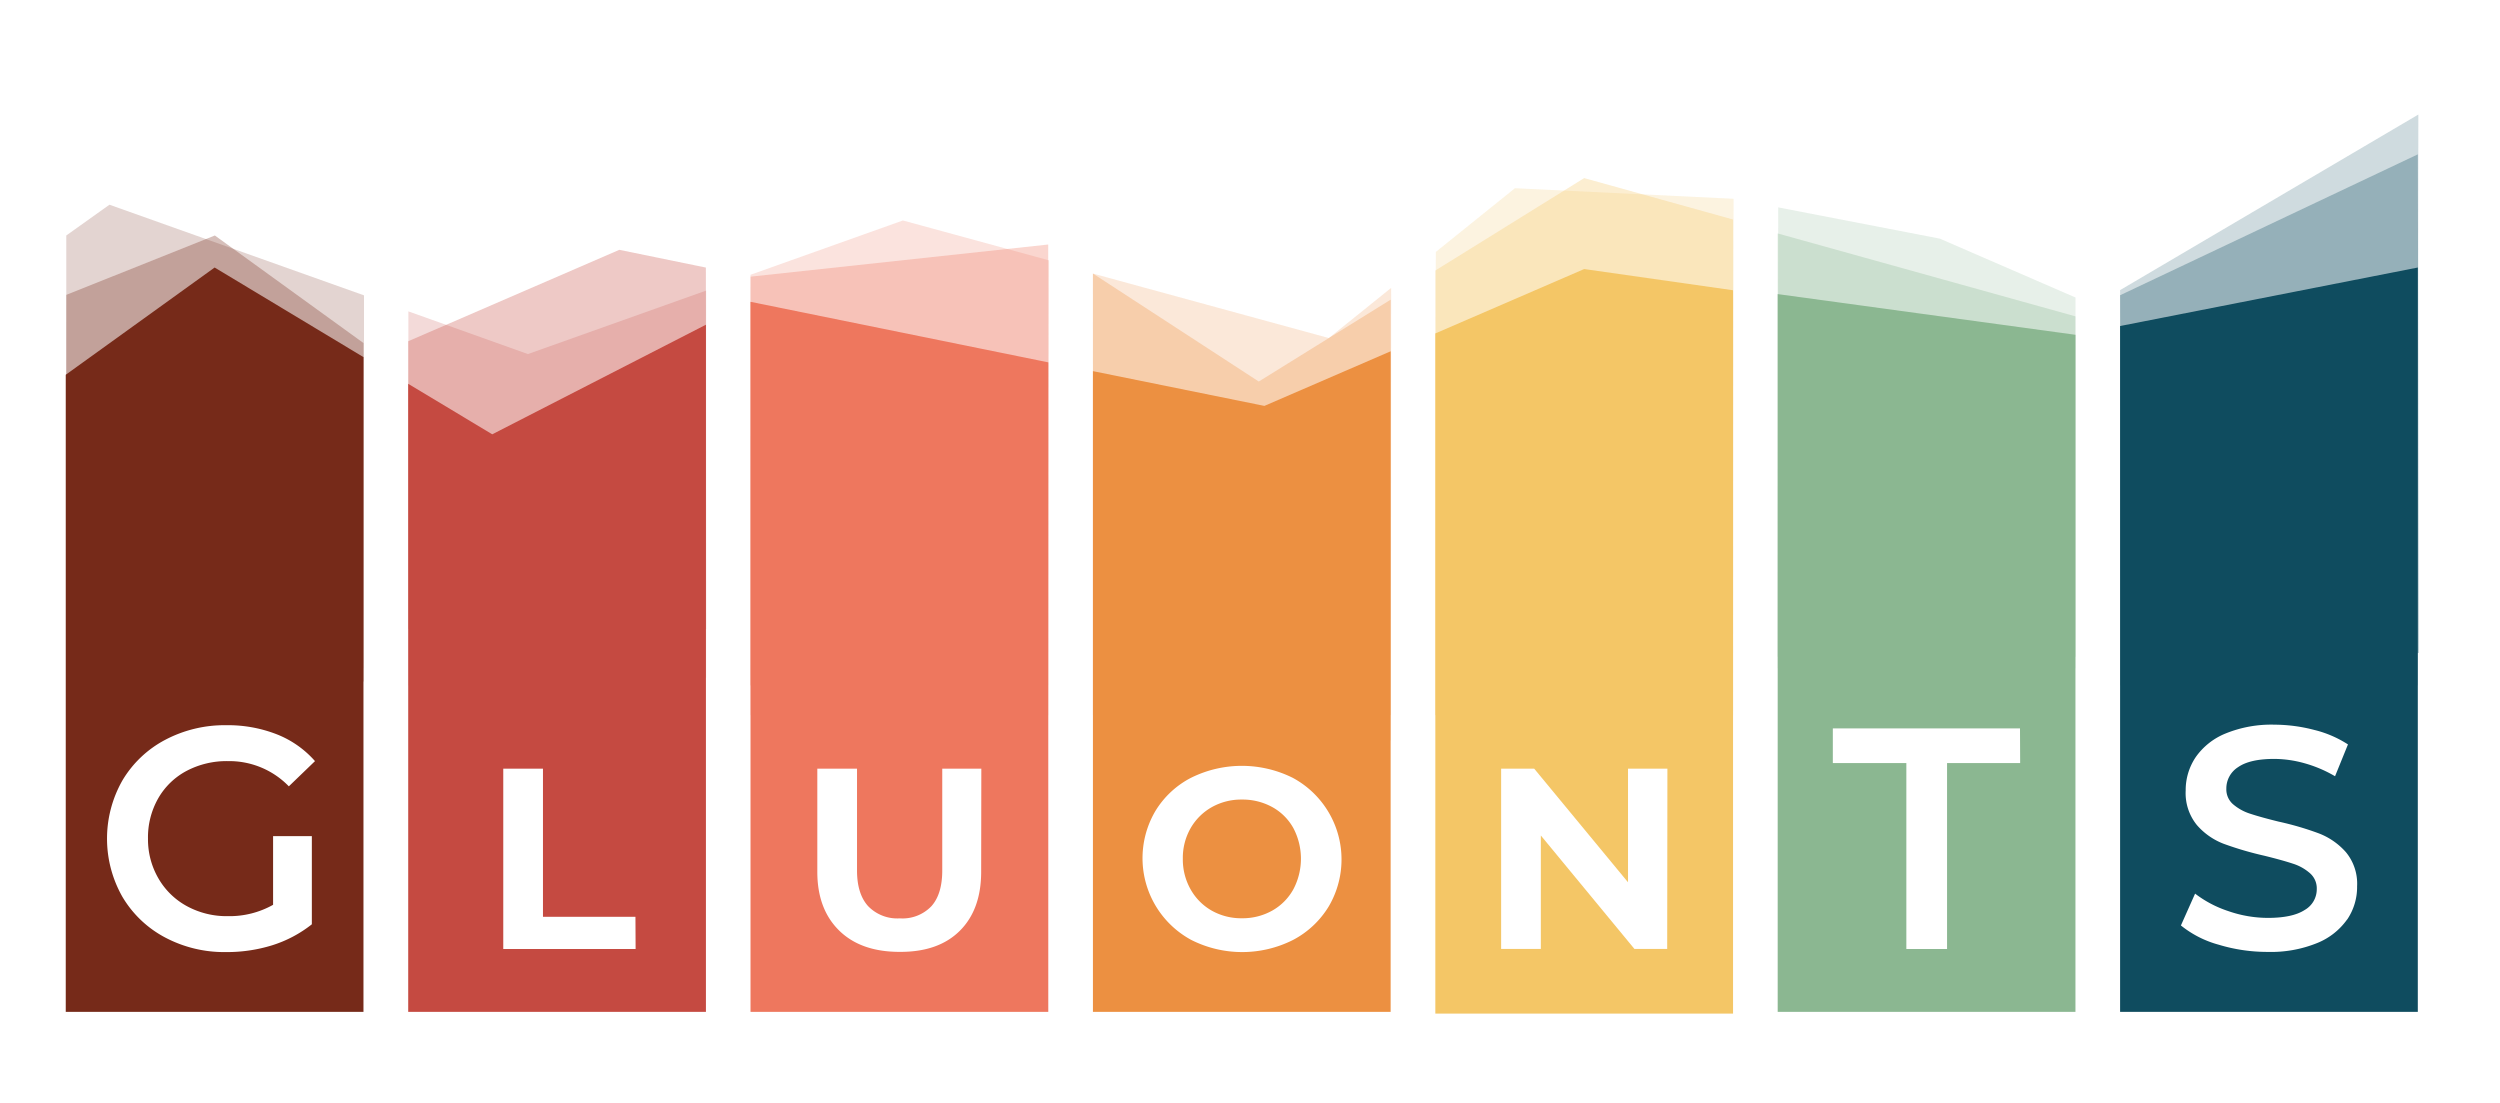 <svg id="Layer_1" data-name="Layer 1" xmlns="http://www.w3.org/2000/svg" viewBox="0 0 476.04 209.99"><defs><style>.cls-1,.cls-15,.cls-8{fill:#762a19;}.cls-1,.cls-2,.cls-3,.cls-4,.cls-5,.cls-6,.cls-7{opacity:0.2;}.cls-10,.cls-17,.cls-2{fill:#ee775e;}.cls-11,.cls-18,.cls-3{fill:#ec9041;}.cls-12,.cls-19,.cls-4{fill:#f4c666;}.cls-13,.cls-20,.cls-5{fill:#8bb791;}.cls-14,.cls-21,.cls-6{fill:#0f4c5f;}.cls-16,.cls-7,.cls-9{fill:#c54a41;}.cls-10,.cls-11,.cls-12,.cls-13,.cls-14,.cls-8,.cls-9{opacity:0.3;}</style></defs><polygon class="cls-1" points="12.62 44.84 20.84 38.98 69.31 56.24 69.31 129.78 12.62 129.78 12.62 44.84"/><polygon class="cls-2" points="142.91 52.32 171.93 41.98 199.76 49.58 199.6 136.17 142.91 136.17 142.91 52.32"/><polygon class="cls-3" points="208.11 52.09 253.03 64.37 264.9 54.82 264.85 141 208.16 141 208.11 52.09"/><polygon class="cls-4" points="273.4 47.97 288.47 35.84 330.1 37.85 330 136.17 273.31 136.17 273.4 47.97"/><polygon class="cls-5" points="338.6 39.49 369.37 45.44 395.21 56.65 395.2 127.25 338.5 127.25 338.6 39.49"/><polygon class="cls-6" points="403.7 55.24 460.49 21.81 460.39 130.51 403.7 130.51 403.7 55.24"/><polygon class="cls-7" points="77.76 59.29 100.52 67.42 134.46 55.33 134.46 129.05 77.76 130.51 77.76 59.29"/><polygon class="cls-8" points="12.62 56.15 40.91 44.84 69.21 65.32 69.16 127.25 12.57 127.25 12.62 56.15"/><polygon class="cls-9" points="77.72 64.98 117.93 47.57 134.41 50.95 134.46 119.76 77.76 119.76 77.72 64.98"/><polygon class="cls-10" points="142.91 52.68 199.6 46.56 199.57 130.51 142.88 130.51 142.91 52.68"/><polygon class="cls-11" points="208.11 52.09 239.69 72.65 264.8 57.06 264.8 136.17 208.11 136.17 208.11 52.09"/><polygon class="cls-12" points="273.31 51.51 301.65 33.91 330 41.8 330 136.17 273.31 136.17 273.31 51.51"/><polygon class="cls-13" points="338.5 44.45 395.2 60.24 395.2 125.07 338.5 125.07 338.5 44.45"/><polygon class="cls-14" points="403.7 56.22 460.39 29.39 460.59 124.33 403.89 124.33 403.7 56.22"/><path class="cls-15" d="M40.87,50.94,12.52,71.36V192.68H69.21V68ZM30.16,167.25a13.91,13.91,0,0,0,5.4,5.28,15.83,15.83,0,0,0,7.83,1.92A16.92,16.92,0,0,0,52,172.29V159.21h7.38V176a23.47,23.47,0,0,1-7.56,4A29.05,29.05,0,0,1,43,181.29a24,24,0,0,1-11.58-2.79,20.66,20.66,0,0,1-8.1-7.71,22.42,22.42,0,0,1,0-22.2,20.67,20.67,0,0,1,8.13-7.71,24.25,24.25,0,0,1,11.67-2.79,25.52,25.52,0,0,1,9.6,1.74,18.84,18.84,0,0,1,7.26,5.1L55,149.73a15.8,15.8,0,0,0-11.58-4.8,16.34,16.34,0,0,0-7.89,1.86,13.5,13.5,0,0,0-5.4,5.22,15,15,0,0,0-1.95,7.68A14.78,14.78,0,0,0,30.16,167.25Z"/><path class="cls-16" d="M93.73,82.7l-16-9.62v119.6h56.69V61.83Zm27.3,98H95.83V146.37h7.56v28.2H121Z"/><path class="cls-17" d="M142.91,57.47V192.68h56.7V69ZM186.83,166q0,7.2-4.08,11.25t-11.46,4q-7.38,0-11.52-4.08T155.63,166V146.37h7.56v19.38q0,4.44,2.1,6.78a7.72,7.72,0,0,0,6.06,2.34,7.6,7.6,0,0,0,6-2.31q2.07-2.31,2.07-6.81V146.37h7.44Z"/><path class="cls-18" d="M242.28,153.69a11.74,11.74,0,0,0-5.82-1.44,11.4,11.4,0,0,0-5.76,1.47,10.71,10.71,0,0,0-4,4,11.38,11.38,0,0,0-1.47,5.79,11.55,11.55,0,0,0,1.47,5.82,10.65,10.65,0,0,0,4,4.05,11.4,11.4,0,0,0,5.76,1.47,11.55,11.55,0,0,0,5.82-1.47,10.43,10.43,0,0,0,4-4.05,12.48,12.48,0,0,0,0-11.64A10.23,10.23,0,0,0,242.28,153.69Z"/><path class="cls-18" d="M240.76,77.29l-32.65-6.62v122H264.8V66.89ZM253,172.62a17.39,17.39,0,0,1-6.78,6.36,21.48,21.48,0,0,1-19.38,0A17.69,17.69,0,0,1,220,154.44a17.1,17.1,0,0,1,6.78-6.33,21.73,21.73,0,0,1,19.38,0A17.65,17.65,0,0,1,253,172.62Z"/><path class="cls-19" d="M301.65,51.23,273.31,63.49V193H330V55.27Zm15.81,129.46h-6.24l-17.82-21.6v21.6h-7.56V146.37h6.3L310,168V146.37h7.5Z"/><path class="cls-20" d="M338.5,56V192.68h56.7V63.75Zm46.17,89.3H370.75v35.4H363v-35.4H349v-6.6h35.64Z"/><path class="cls-21" d="M403.7,62.08v130.6h56.69V50.94Zm43.23,113a12.86,12.86,0,0,1-5.73,4.5,23.31,23.31,0,0,1-9.36,1.68,32,32,0,0,1-9.39-1.38,19.6,19.6,0,0,1-7.17-3.66l2.7-6.06a21.27,21.27,0,0,0,6.33,3.33,23,23,0,0,0,7.53,1.29q4.68,0,7-1.5a4.54,4.54,0,0,0,2.31-4,3.83,3.83,0,0,0-1.29-3,9.06,9.06,0,0,0-3.27-1.83q-2-.66-5.4-1.5a63,63,0,0,1-7.77-2.28,12.79,12.79,0,0,1-5.1-3.57,9.62,9.62,0,0,1-2.13-6.57,11.21,11.21,0,0,1,1.89-6.33,12.79,12.79,0,0,1,5.7-4.53,23.09,23.09,0,0,1,9.33-1.68,30.13,30.13,0,0,1,7.56,1,20.9,20.9,0,0,1,6.42,2.76l-2.46,6.06a24.27,24.27,0,0,0-5.76-2.46,21.55,21.55,0,0,0-5.82-.84q-4.62,0-6.87,1.56a4.81,4.81,0,0,0-2.25,4.14,3.74,3.74,0,0,0,1.29,2.94,9.32,9.32,0,0,0,3.27,1.8q2,.66,5.4,1.5a56.82,56.82,0,0,1,7.68,2.25,13.15,13.15,0,0,1,5.13,3.57,9.41,9.41,0,0,1,2.13,6.48A11.07,11.07,0,0,1,446.93,175.11Z"/></svg>